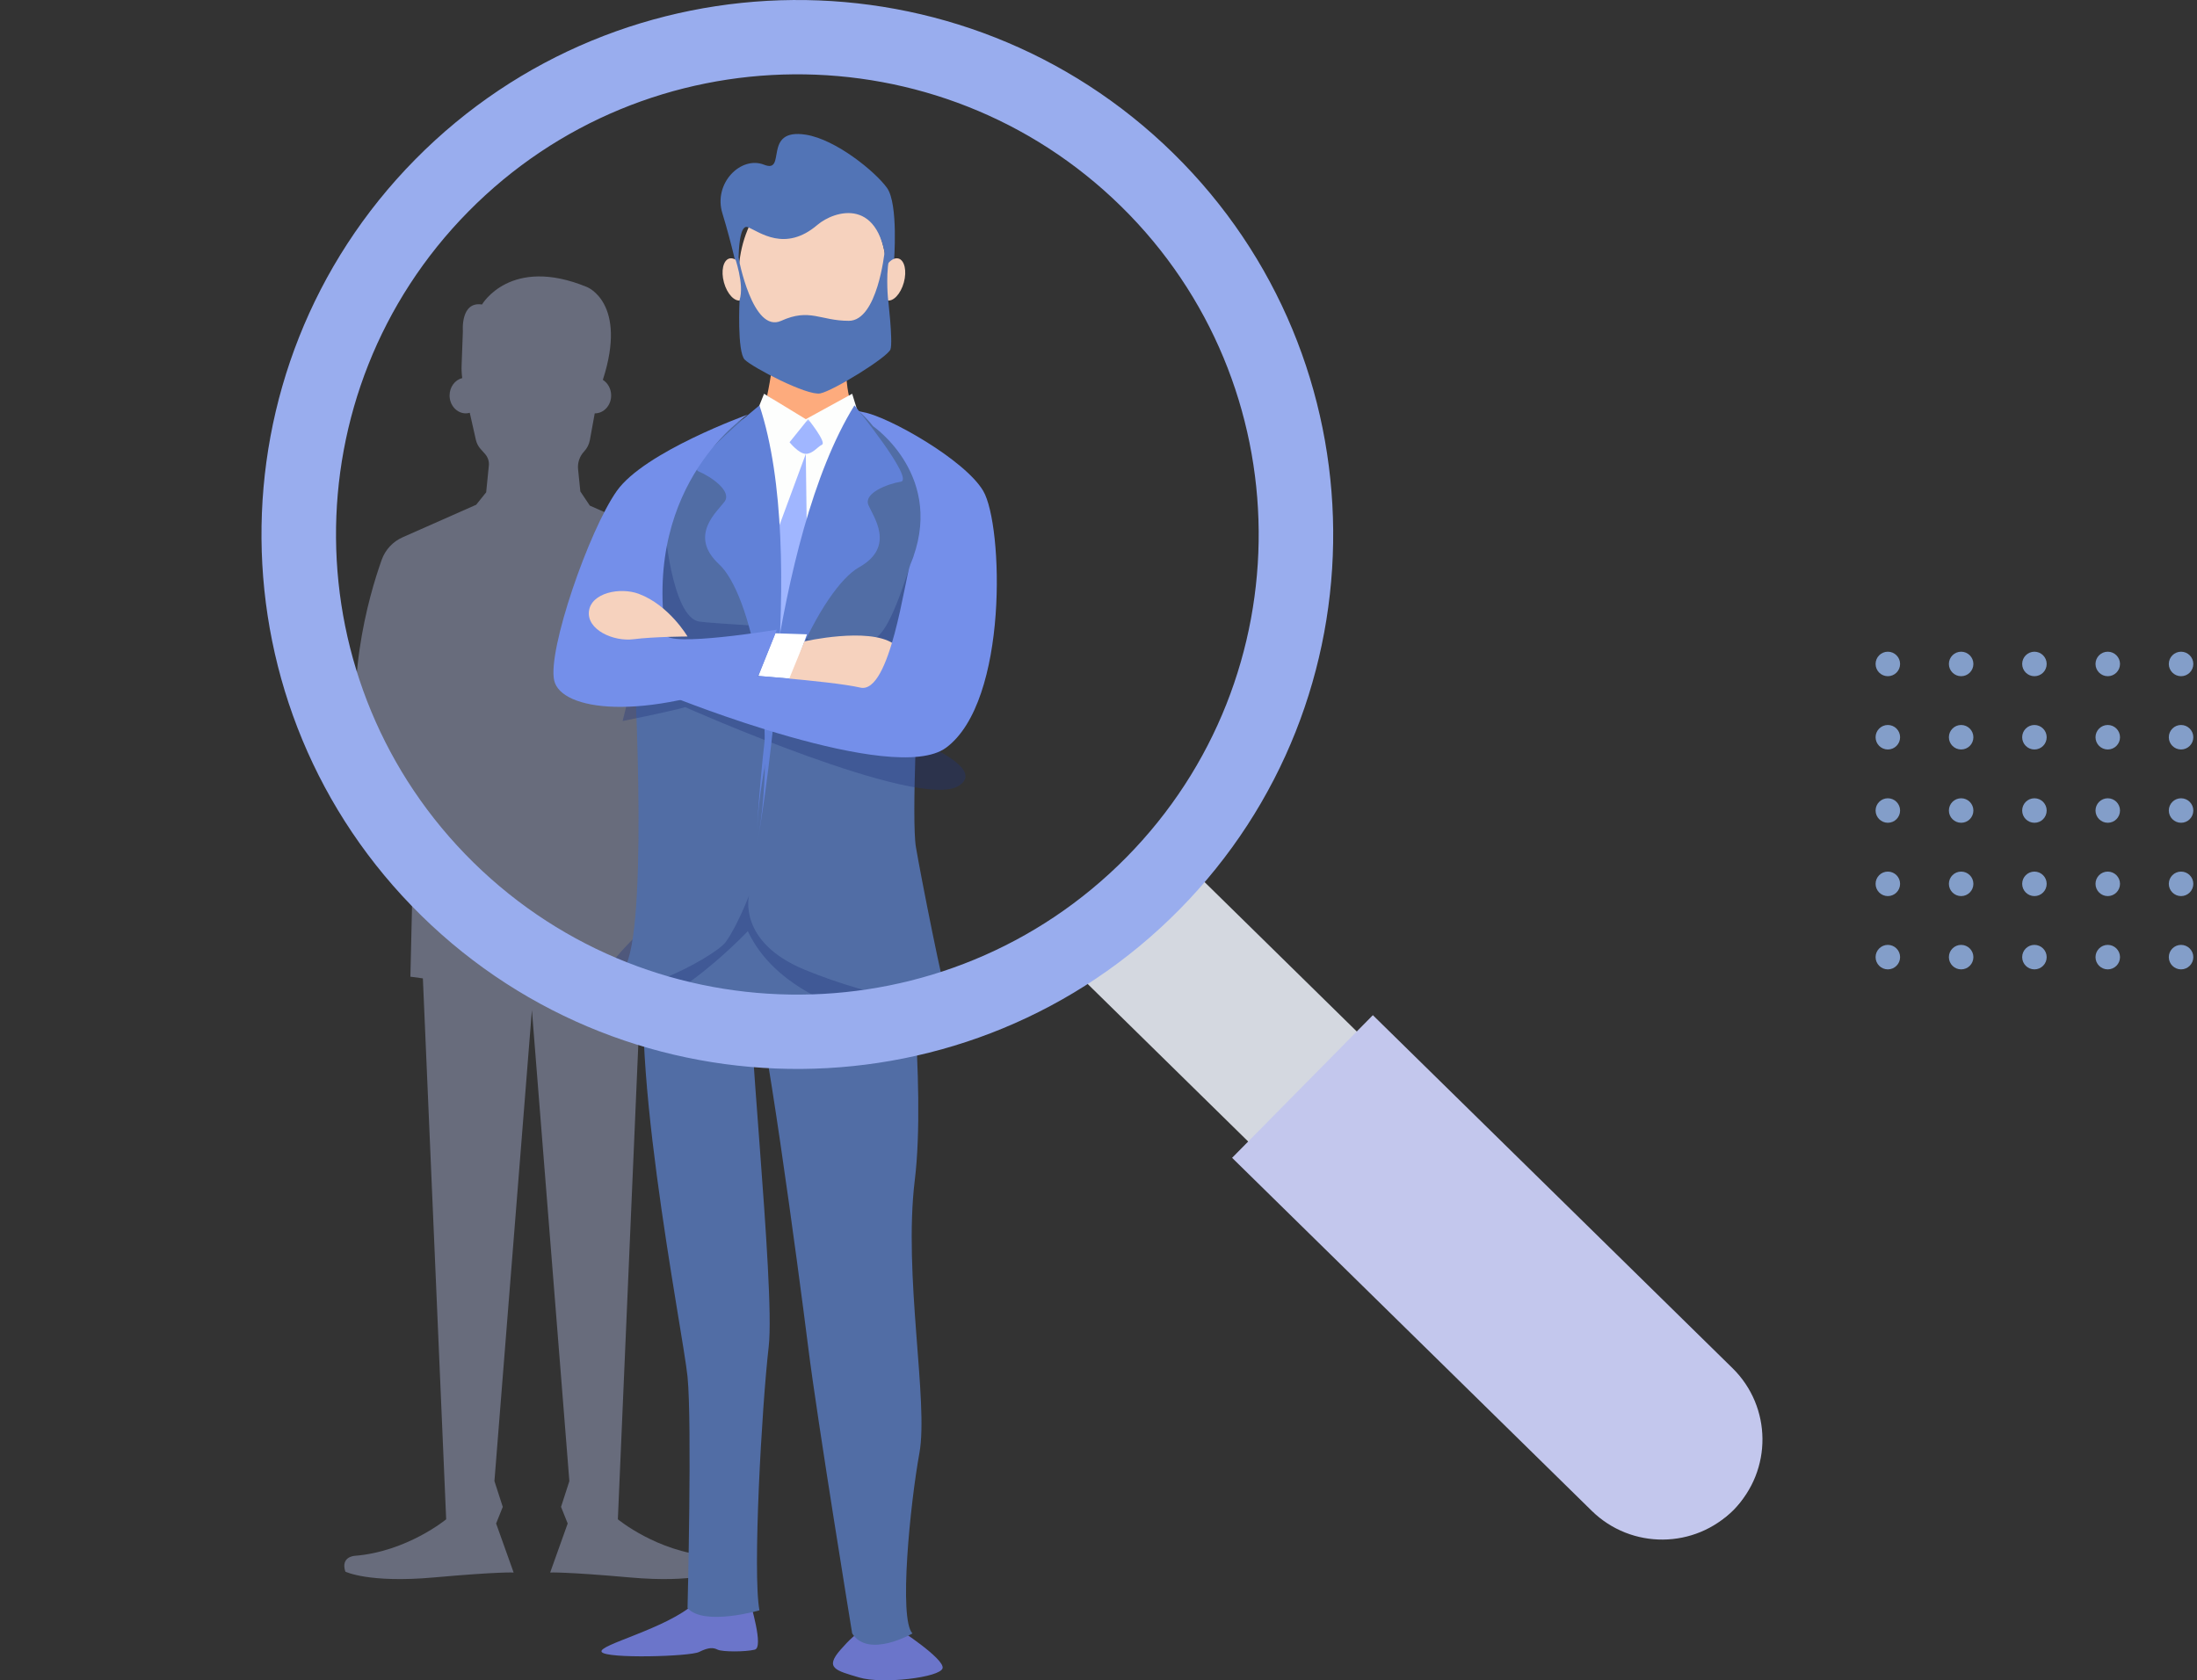 <svg width="268" height="205" viewBox="0 0 268 205" fill="none" xmlns="http://www.w3.org/2000/svg">
<rect x="0" y="0" width="268" height="205" fill="#333333" stroke="none"/>
<path d="M266.055 82.499C265.232 82.499 264.561 81.829 264.561 81.005C264.561 80.182 265.232 79.511 266.055 79.511C266.879 79.511 267.55 80.182 267.55 81.005C267.55 81.834 266.879 82.499 266.055 82.499ZM267.55 89.946C267.55 89.122 266.879 88.451 266.055 88.451C265.232 88.451 264.561 89.122 264.561 89.946C264.561 90.769 265.232 91.44 266.055 91.44C266.879 91.44 267.55 90.774 267.55 89.946ZM267.55 98.887C267.55 98.063 266.879 97.392 266.055 97.392C265.232 97.392 264.561 98.063 264.561 98.887C264.561 99.71 265.232 100.381 266.055 100.381C266.879 100.386 267.55 99.715 267.55 98.887ZM267.55 107.832C267.55 107.009 266.879 106.338 266.055 106.338C265.232 106.338 264.561 107.009 264.561 107.832C264.561 108.656 265.232 109.327 266.055 109.327C266.879 109.327 267.55 108.656 267.55 107.832ZM267.55 116.773C267.55 115.95 266.879 115.279 266.055 115.279C265.232 115.279 264.561 115.95 264.561 116.773C264.561 117.597 265.232 118.268 266.055 118.268C266.879 118.268 267.55 117.597 267.55 116.773ZM258.609 81.005C258.609 80.182 257.938 79.511 257.115 79.511C256.291 79.511 255.62 80.182 255.62 81.005C255.62 81.829 256.291 82.499 257.115 82.499C257.938 82.499 258.609 81.834 258.609 81.005ZM258.609 89.946C258.609 89.122 257.938 88.451 257.115 88.451C256.291 88.451 255.62 89.122 255.62 89.946C255.62 90.769 256.291 91.44 257.115 91.44C257.938 91.44 258.609 90.774 258.609 89.946ZM258.609 98.887C258.609 98.063 257.938 97.392 257.115 97.392C256.291 97.392 255.62 98.063 255.62 98.887C255.62 99.71 256.291 100.381 257.115 100.381C257.938 100.386 258.609 99.715 258.609 98.887ZM258.609 107.832C258.609 107.009 257.938 106.338 257.115 106.338C256.291 106.338 255.62 107.009 255.62 107.832C255.62 108.656 256.291 109.327 257.115 109.327C257.938 109.327 258.609 108.656 258.609 107.832ZM258.609 116.773C258.609 115.95 257.938 115.279 257.115 115.279C256.291 115.279 255.62 115.95 255.62 116.773C255.62 117.597 256.291 118.268 257.115 118.268C257.938 118.268 258.609 117.597 258.609 116.773ZM249.663 81.005C249.663 80.182 248.992 79.511 248.169 79.511C247.345 79.511 246.674 80.182 246.674 81.005C246.674 81.829 247.345 82.499 248.169 82.499C248.997 82.499 249.663 81.834 249.663 81.005ZM249.663 89.946C249.663 89.122 248.992 88.451 248.169 88.451C247.345 88.451 246.674 89.122 246.674 89.946C246.674 90.769 247.345 91.44 248.169 91.44C248.997 91.44 249.663 90.774 249.663 89.946ZM249.663 98.887C249.663 98.063 248.992 97.392 248.169 97.392C247.345 97.392 246.674 98.063 246.674 98.887C246.674 99.71 247.345 100.381 248.169 100.381C248.997 100.386 249.663 99.715 249.663 98.887ZM249.663 107.832C249.663 107.009 248.992 106.338 248.169 106.338C247.345 106.338 246.674 107.009 246.674 107.832C246.674 108.656 247.345 109.327 248.169 109.327C248.997 109.327 249.663 108.656 249.663 107.832ZM249.663 116.773C249.663 115.95 248.992 115.279 248.169 115.279C247.345 115.279 246.674 115.95 246.674 116.773C246.674 117.597 247.345 118.268 248.169 118.268C248.997 118.268 249.663 117.597 249.663 116.773ZM240.722 81.005C240.722 80.182 240.051 79.511 239.228 79.511C238.405 79.511 237.734 80.182 237.734 81.005C237.734 81.829 238.405 82.499 239.228 82.499C240.057 82.499 240.722 81.834 240.722 81.005ZM240.722 89.946C240.722 89.122 240.051 88.451 239.228 88.451C238.405 88.451 237.734 89.122 237.734 89.946C237.734 90.769 238.405 91.44 239.228 91.44C240.057 91.44 240.722 90.774 240.722 89.946ZM240.722 98.887C240.722 98.063 240.051 97.392 239.228 97.392C238.405 97.392 237.734 98.063 237.734 98.887C237.734 99.71 238.405 100.381 239.228 100.381C240.057 100.386 240.722 99.715 240.722 98.887ZM240.722 107.832C240.722 107.009 240.051 106.338 239.228 106.338C238.405 106.338 237.734 107.009 237.734 107.832C237.734 108.656 238.405 109.327 239.228 109.327C240.057 109.327 240.722 108.656 240.722 107.832ZM240.722 116.773C240.722 115.95 240.051 115.279 239.228 115.279C238.405 115.279 237.734 115.95 237.734 116.773C237.734 117.597 238.405 118.268 239.228 118.268C240.057 118.268 240.722 117.597 240.722 116.773ZM231.782 81.005C231.782 80.182 231.111 79.511 230.287 79.511C229.464 79.511 228.793 80.182 228.793 81.005C228.793 81.829 229.464 82.499 230.287 82.499C231.111 82.499 231.782 81.834 231.782 81.005ZM231.782 89.946C231.782 89.122 231.111 88.451 230.287 88.451C229.464 88.451 228.793 89.122 228.793 89.946C228.793 90.769 229.464 91.44 230.287 91.44C231.111 91.44 231.782 90.774 231.782 89.946ZM231.782 98.887C231.782 98.063 231.111 97.392 230.287 97.392C229.464 97.392 228.793 98.063 228.793 98.887C228.793 99.71 229.464 100.381 230.287 100.381C231.111 100.381 231.782 99.715 231.782 98.887ZM231.782 107.832C231.782 107.009 231.111 106.338 230.287 106.338C229.464 106.338 228.793 107.009 228.793 107.832C228.793 108.656 229.464 109.327 230.287 109.327C231.111 109.327 231.782 108.656 231.782 107.832ZM231.782 116.773C231.782 115.95 231.111 115.279 230.287 115.279C229.464 115.279 228.793 115.95 228.793 116.773C228.793 117.597 229.464 118.268 230.287 118.268C231.111 118.268 231.782 117.597 231.782 116.773Z" fill="#839EC9"/>
<g clip-path="url(#clip0_2_17)">
<path opacity="0.4" d="M86.547 189.819C80.144 189.312 75.37 185.359 75.37 185.359L78.212 119.365L79.735 119.161L79.227 97.368C80.596 97.586 81.71 97.656 82.577 97.663C83.952 97.677 85.158 96.735 85.468 95.398C88.12 84.051 84.813 72.725 83.233 68.293C82.796 67.069 81.872 66.077 80.68 65.549L71.95 61.687L70.793 59.957L70.518 57.263C70.434 56.461 70.702 55.666 71.252 55.082C71.618 54.695 71.858 54.209 71.957 53.682L72.549 50.432C72.556 50.432 72.563 50.432 72.57 50.432C73.663 50.432 74.552 49.454 74.552 48.251C74.552 47.435 74.143 46.718 73.537 46.345C76.583 36.953 71.604 35.019 71.604 35.019C62.253 31.164 58.798 37.15 58.798 37.15C56.153 36.742 56.464 40.393 56.464 40.393L56.309 44.586C56.287 45.099 56.316 45.613 56.386 46.127C55.505 46.345 54.842 47.21 54.842 48.251C54.842 49.454 55.73 50.432 56.823 50.432C56.993 50.432 57.155 50.404 57.303 50.361L58.05 53.668C58.142 54.069 58.333 54.449 58.608 54.758L59.172 55.391C59.517 55.785 59.687 56.299 59.63 56.819L59.306 60.062L58.086 61.582L49.116 65.549C47.924 66.077 47 67.069 46.563 68.293C44.983 72.725 41.676 84.051 44.327 95.398C44.638 96.735 45.843 97.677 47.219 97.663C48.086 97.656 49.2 97.579 50.568 97.368L50.061 119.161L51.584 119.365L54.426 185.359C54.426 185.359 49.651 189.312 43.248 189.819C43.248 189.819 41.521 189.917 42.127 191.746C42.127 191.746 44.976 193.167 52.903 192.457C60.829 191.746 62.655 191.852 62.655 191.852L60.519 185.872L61.33 183.846L60.314 180.702L64.884 123.242L69.453 180.702L68.438 183.846L69.249 185.872L67.112 191.852C67.112 191.852 68.939 191.753 76.865 192.457C84.791 193.167 87.64 191.746 87.64 191.746C88.275 189.917 86.547 189.819 86.547 189.819Z" fill="#B6C1E8"/>
<path d="M91.505 195.341C91.505 195.623 93.205 200.983 92.07 201.265C90.941 201.546 88.106 201.546 87.542 201.265C86.978 200.983 86.414 200.983 85.278 201.546C84.15 202.109 73.96 202.39 73.396 201.546C72.832 200.702 81.315 198.725 84.714 195.623C88.113 192.52 91.505 195.341 91.505 195.341Z" fill="#6B75CA"/>
<path d="M109.606 198.732C109.606 198.732 115.262 202.397 114.979 203.53C114.697 204.655 107.624 205.507 104.796 204.656C101.969 203.811 100.551 203.53 102.533 201.272C104.514 199.014 106.496 197.318 109.606 198.732Z" fill="#6B75CA"/>
<path d="M110.462 111.247C110.462 111.247 113.007 132.408 111.59 143.98C110.172 155.552 113.289 171.071 112.154 177.275C111.026 183.48 109.608 197.592 111.308 199.287C111.308 199.287 105.934 202.389 103.953 199.287C103.953 199.287 99.707 173.329 98.579 164.296C97.451 155.264 92.923 121.405 91.788 121.124C90.66 120.843 94.616 156.959 93.77 164.296C92.923 171.634 91.788 191.95 92.641 196.466C92.641 196.466 85.85 198.443 83.869 196.185C83.869 196.185 84.433 173.61 83.869 167.968C83.305 162.327 75.949 125.922 79.341 114.638C82.74 103.347 100.279 82.468 110.462 111.247Z" fill="#516DA5"/>
<path opacity="0.35" d="M113.57 125.359C113.57 125.359 96.314 124.417 91.223 113.604C91.223 113.604 79.058 126.492 73.684 122.538C68.311 118.585 93.768 101.378 93.768 101.378C93.768 101.378 116.116 113.506 113.57 125.359Z" fill="#20367B"/>
<path d="M104.092 50.017H92.492L79.34 57.635L77.217 78.233C77.217 78.233 79.199 111.529 76.371 117.74C73.543 123.945 87.118 116.896 88.535 114.919C89.953 112.943 91.363 109.277 91.363 109.277C91.363 109.277 89.946 114.919 98.154 118.31C106.356 121.694 116.257 123.389 115.692 122.264C115.128 121.138 112.3 106.745 111.729 103.354C111.165 99.971 112.011 83.601 112.011 83.601C112.011 83.601 121.489 57.635 104.092 50.017Z" fill="#516DA5"/>
<path opacity="0.35" d="M75.947 87.969C75.947 87.969 81.603 86.844 83.585 86.274C83.585 86.274 112.152 98.972 116.961 95.869C121.771 92.767 103.668 87.407 103.668 87.407L77.929 80.069L75.947 87.969Z" fill="#20367B"/>
<path opacity="0.35" d="M111.588 67.653C111.186 67.624 108.76 77.966 106.214 78.029C103.668 78.092 98.577 78.092 98.577 78.092L97.731 76.678C97.731 76.678 86.624 76.052 85.284 75.834C81.892 75.271 81.039 63.84 81.039 63.84C81.039 63.84 75.947 73.295 75.383 75.271C74.819 77.248 77.647 81.856 77.647 81.856C77.647 81.856 108.478 88.251 111.306 82.89C114.134 77.529 116.115 67.934 111.588 67.653Z" fill="#20367B"/>
<path d="M103.105 43.243C103.105 43.524 103.105 48.603 104.234 50.017C105.362 51.431 98.578 51.713 98.578 51.713L93.578 48.273C93.578 48.273 94.615 43.531 94.333 41.273C94.051 39.015 103.105 43.243 103.105 43.243Z" fill="#FDAB7D"/>
<mask id="mask0_2_17" style="mask-type:luminance" maskUnits="userSpaceOnUse" x="93" y="40" width="12" height="12">
<path d="M103.105 43.243C103.105 43.524 103.105 48.603 104.234 50.017C105.362 51.431 98.578 51.713 98.578 51.713L93.578 48.273C93.578 48.273 94.615 43.531 94.333 41.273C94.051 39.015 103.105 43.243 103.105 43.243Z" fill="white"/>
</mask>
<g mask="url(#mask0_2_17)">
<path opacity="0.37" d="M99.141 47.196C103.359 47.196 106.778 43.911 106.778 39.859C106.778 35.806 103.359 32.522 99.141 32.522C94.923 32.522 91.504 35.806 91.504 39.859C91.504 43.911 94.923 47.196 99.141 47.196Z" fill="#FDAB7D"/>
</g>
<path d="M99.143 45.782C104.143 45.782 108.197 40.413 108.197 33.788C108.197 27.164 104.143 21.794 99.143 21.794C94.142 21.794 90.088 27.164 90.088 33.788C90.088 40.413 94.142 45.782 99.143 45.782Z" fill="#F6D2BE"/>
<path d="M108.196 33.084L109.049 31.959C109.049 31.959 109.613 24.903 108.203 22.926C106.785 20.95 101.976 17.017 98.302 16.433C92.928 15.589 96.038 21.231 93.21 20.098C90.382 18.973 86.99 22.356 88.119 26.021C89.247 29.687 90.1 33.64 90.1 33.64C90.1 33.64 89.818 27.147 91.229 27.717C92.646 28.28 95.756 30.819 99.712 27.436C101.736 25.712 107.625 23.77 108.196 33.084Z" fill="#5274B6"/>
<path d="M107.526 33.718C107.138 35.125 107.434 36.44 108.189 36.644C108.943 36.848 109.867 35.877 110.255 34.464C110.643 33.057 110.347 31.741 109.592 31.537C108.845 31.34 107.921 32.311 107.526 33.718Z" fill="#F6D2BE"/>
<path d="M91.04 33.718C91.428 35.125 91.132 36.44 90.377 36.644C89.623 36.848 88.699 35.877 88.311 34.464C87.923 33.057 88.219 31.741 88.974 31.537C89.728 31.34 90.652 32.311 91.04 33.718Z" fill="#F6D2BE"/>
<path d="M103.951 48.04L105.087 51.712L99.142 72.591L94.326 86.309L91.223 61.301L91.885 51.332L93.204 48.04L98.296 51.142L103.951 48.04Z" fill="#FDFEFD"/>
<mask id="mask1_2_17" style="mask-type:luminance" maskUnits="userSpaceOnUse" x="91" y="48" width="15" height="39">
<path d="M103.951 48.04L105.087 51.712L99.142 72.591L94.326 86.309L91.223 61.301L91.885 51.332L93.204 48.04L98.296 51.142L103.951 48.04Z" fill="white"/>
</mask>
<g mask="url(#mask1_2_17)">
<path d="M98.578 51.143C98.578 51.143 100.842 53.964 100.278 54.245C99.713 54.526 99.149 55.37 98.296 55.37C97.443 55.37 96.314 53.956 96.314 53.956L98.578 51.143Z" fill="#A0B6FF"/>
</g>
<path d="M98.296 55.377L98.437 66.513L95.68 78.873L94.051 75.412L94.333 66.098L98.296 55.377Z" fill="#A0B6FF"/>
<path d="M104.232 49.454C104.232 49.454 111.587 58.487 109.888 58.768C108.188 59.05 105.36 60.182 105.925 61.589C106.489 63.003 109.317 66.668 104.796 69.208C100.269 71.747 93.196 86.14 92.35 101.096C92.357 101.089 94 65.944 104.232 49.454Z" fill="#6181D8"/>
<path d="M92.639 49.454C92.639 49.454 83.62 56.841 85.207 57.509C86.793 58.177 89.283 59.929 88.401 61.174C87.52 62.412 83.916 65.325 87.724 68.849C91.532 72.366 95.058 88.005 92.4 102.749C92.4 102.742 98.754 67.864 92.639 49.454Z" fill="#6181D8"/>
<path d="M94.585 77.263L98.436 77.389L96.511 82.806L92.498 82.468L94.585 77.263Z" fill="white"/>
<path d="M98.133 78.248C98.133 78.248 105.841 76.496 108.93 78.494C112.018 80.492 108.619 85.289 104.381 84.445C100.136 83.601 96.18 83.031 96.18 83.031L98.133 78.248Z" fill="#F6D2BE"/>
<path d="M106.496 51.994C104.804 49.835 104.071 50.067 105.368 50.299C108.386 50.848 117.702 56.096 119.937 59.894C122.377 64.031 123.047 85.571 115.41 91.22C109.042 95.926 82.033 85.016 82.033 85.016L88.824 82.195C88.824 82.195 101.271 83.039 104.945 83.89C108.619 84.734 110.389 70.454 111.024 68.934C115.551 58.199 106.496 51.994 106.496 51.994Z" fill="#748FEA"/>
<path d="M91.222 50.58C91.222 50.58 78.634 55.096 75.242 59.894C71.85 64.692 66.759 79.366 67.605 83.031C68.451 86.697 78.352 88.097 92.499 82.462L94.762 76.827C94.762 76.827 81.42 79.022 81.187 77.39C78.493 58.761 91.222 50.58 91.222 50.58Z" fill="#748FEA"/>
<path d="M83.867 77.656C83.867 77.656 81.631 73.837 77.922 72.451C75.658 71.606 72.125 72.31 71.843 74.568C71.561 76.826 74.819 78.304 77.287 77.987C79.77 77.671 83.867 77.656 83.867 77.656Z" fill="#F6D2BE"/>
<path d="M107.901 30.763C107.901 30.763 107.034 39.141 103.543 39.141C100.052 39.141 98.783 37.559 95.292 39.141C91.801 40.724 90.088 31.459 90.088 31.459L89.58 31.22C89.58 31.22 90.849 34.703 90.215 36.602C90.215 36.602 89.897 42.933 90.849 43.883C91.801 44.833 98.466 48.315 100.059 47.998C101.646 47.682 108.31 43.566 108.627 42.617C108.945 41.667 108.31 36.285 108.31 36.285C108.31 36.285 107.993 32.803 108.627 30.904C109.255 29.004 107.901 30.763 107.901 30.763Z" fill="#5274B6"/>
<path d="M198.123 184.296L130.572 117.979L143.816 104.55L211.367 170.867C215.083 174.518 215.132 180.476 211.472 184.19C207.819 187.898 201.846 187.94 198.123 184.296Z" fill="#D4D8E0"/>
<path d="M194.167 184.324L150.297 141.258L167.468 123.854L211.339 166.92C216.155 171.648 216.219 179.379 211.48 184.191C206.741 188.995 198.991 189.059 194.167 184.324Z" fill="#C3C7ED"/>
<path d="M51.394 111.705C25.689 86.471 25.358 45.085 50.653 19.451C75.949 -6.191 117.435 -6.522 143.133 18.712C168.837 43.946 169.168 85.331 143.873 110.966C118.585 136.608 77.091 136.938 51.394 111.705ZM136.758 25.177C114.629 3.454 78.91 3.735 57.134 25.81C35.358 47.885 35.647 83.516 57.769 105.24C79.891 126.963 115.616 126.675 137.392 104.606C159.169 82.538 158.887 46.9 136.758 25.177Z" fill="#99ADEE"/>
</g>
<defs>
<clipPath id="clip0_2_17">
<rect width="215" height="205" fill="white"/>
</clipPath>
</defs>
</svg>
